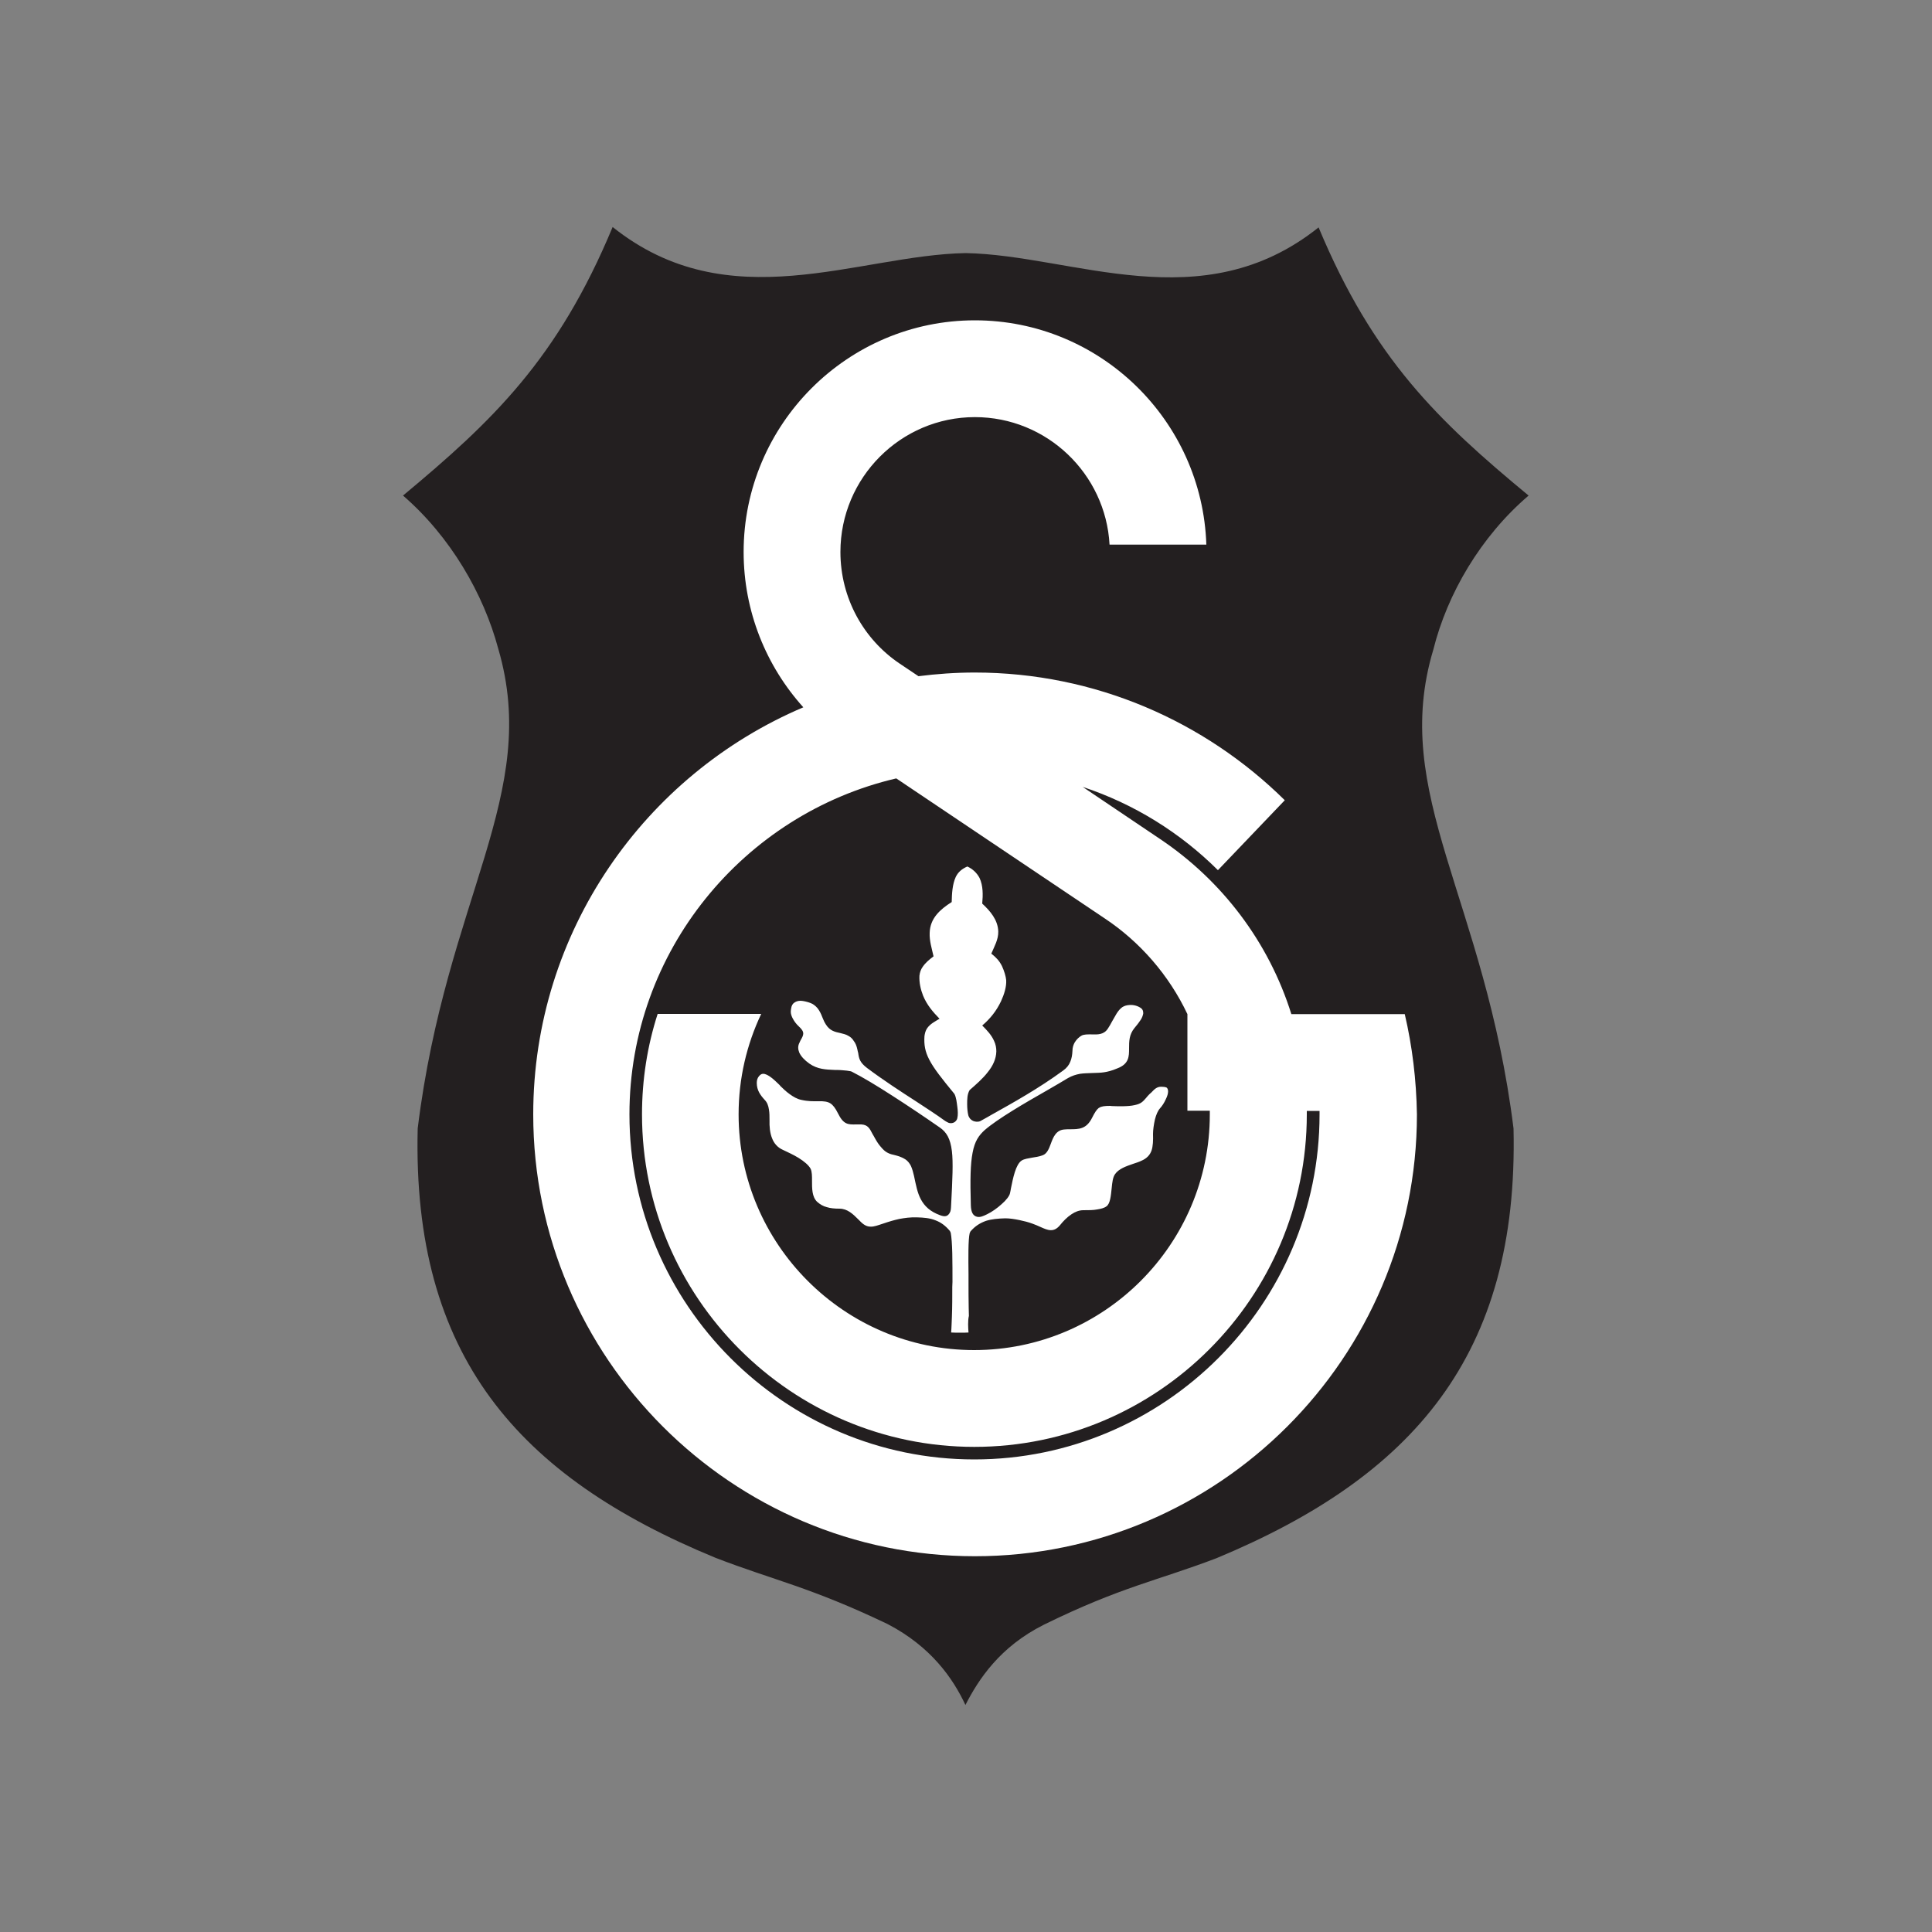 <?xml version="1.0" encoding="utf-8"?>
<!-- Generator: Adobe Illustrator 24.2.0, SVG Export Plug-In . SVG Version: 6.00 Build 0)  -->
<svg version="1.1" id="Layer_1" xmlns="http://www.w3.org/2000/svg" xmlns:xlink="http://www.w3.org/1999/xlink" x="0px" y="0px"
	 viewBox="0 0 1000 1000" style="enable-background:new 0 0 1000 1000;" xml:space="preserve">
<rect x="0" y="0" width="1000" height="1000" fill="#808080" stroke="none"/>
<style type="text/css">
	.st0{fill-rule:evenodd;clip-rule:evenodd;fill:#231F20;}
	.st1{fill:#FFFFFF;}
	.st2{fill-rule:evenodd;clip-rule:evenodd;fill:#FFFFFF;}
</style>
<g>
	<g>
		<path class="st0" d="M459.4,840.6c-40.1-19.2-59.1-22.7-89.1-34.3c-102.2-42.1-157-104.6-154.1-222.2
			c14.7-119.4,63.8-172.9,41.7-248.3c-7.6-28.4-24.7-58-49.3-79.3c46.4-38.6,80.1-70.7,108.5-139c60.3,48.2,126.9,14.5,182.7,13.5
			c55.6,1,122.2,35,182.7-13.3c28.4,68.1,61.9,100.1,108.7,138.8c-24.9,21.3-42.1,50.9-49.3,79.7c-22.5,74.8,26.6,128.6,41.5,247.9
			c2.7,117.5-52.1,180.1-153.7,222.4c-30.4,11.6-49.7,14.9-89.5,34.5c-22.7,11.4-33.7,28.2-40.5,41.5
			C493.4,869,482.1,852.4,459.4,840.6"/>
		<path class="st1" d="M727.1,524.9h-58.7c-11.7-37.4-36-69.2-67.9-90.6l-40.1-27c26.6,8.8,50.5,23.7,70,43.1l34.6-36.2
			c-41.3-40.8-98.1-66.1-160.5-66.1c-9.9,0-19.6,0.7-29.1,1.9l-9.7-6.5c-18.6-12.5-30.7-33.8-30.7-57.8c0-38.5,31.3-69.8,69.6-69.8
			c37.2,0,67.7,29.3,69.7,66h50.1c-2.1-64.3-55-116.1-119.8-116.1c-65.9,0-119.7,53.8-119.7,119.9c0,30.8,11.7,59.1,30.9,80.4
			c-82,34.8-139.8,116.2-139.8,210.7c0,126,102.7,228.7,228.6,228.7c126,0,228.8-102.7,228.8-228.7
			C733.1,558.9,731,541.6,727.1,524.9 M683,576.8c0,98.4-80.3,178.6-178.7,178.6c-98.3,0-178.5-80.2-178.5-178.6
			c0-84.5,59.2-155.5,138.1-173.9l107.8,72.4c18.4,12.2,33.4,29.5,42.9,49.6v50h11.6v1.9c0,67.2-54.7,122-122,122
			c-67.1,0-121.9-54.8-121.9-122c0-18.6,4.2-36.2,11.7-52h-53.6c-5.3,16.4-8.1,33.9-8.1,52c0,94.8,77.3,172.1,172,172.1
			c94.9,0,172.1-77.3,172.1-172.1V575h6.6V576.8z"/>
		<path class="st2" d="M501.3,689.7c-1.4,0.1-2.7,0.1-4.1,0.1c-1.7,0-3.4,0-4.9-0.1c0.2-2,0.3-6.1,0.4-8.1
			c0.2-4.9,0.2-10.6,0.2-15.6c0-0.9,0.1-1.7,0.1-2.5c0-4.6,0-9.9-0.1-14.6c-0.1-4.7-0.4-8.7-0.8-10.8l-0.4-0.9
			c-2.3-2.8-4.8-4.6-7.6-5.6c-2.7-1.1-5.8-1.4-9.6-1.5c-3.3-0.1-6.1,0.3-8.9,0.8c-2.8,0.6-5.5,1.4-8.7,2.5c-2.5,0.8-4.5,1.6-6.3,1.5
			c-1.6,0-3.2-0.6-5.1-2.5c-0.4-0.4-0.9-0.9-1.3-1.3c-2.7-2.7-5.6-5.5-9.7-5.5c-2.5,0-4.7-0.2-6.6-0.8c-1.9-0.5-3.4-1.4-4.9-2.7
			c-2.8-2.6-2.7-7.2-2.7-10.9c0-2.5,0-4.6-0.7-6.2c-1-1.9-3.4-3.9-6.3-5.7c-2.6-1.6-5.7-3-8-4.1c-2.8-1.2-4.7-3.4-5.7-6.1
			c-1.1-2.7-1.4-6.1-1.3-9.4c0-1.8,0-3.7-0.3-5.4c-0.3-2-0.9-3.7-2.2-5l0.1,0.1c-1.1-1.2-2.2-2.5-3-4c-0.7-1.3-1.2-3-1.2-4.9
			c0-1.4,0.4-2.6,1.1-3.4c0.6-0.8,1.4-1.3,2.1-1.3c2.6-0.1,6.1,3.4,8.4,5.6c0.3,0.3,0.4,0.4,0.6,0.7c1.4,1.4,3,2.9,4.8,4.2
			c1.9,1.4,4,2.6,6.1,3c3.5,0.8,6.2,0.7,8.4,0.7h0.4c2.8-0.1,4.8,0.2,6.2,1.1c1.4,0.9,2.6,2.5,3.9,5.1c2.9,5.9,5.2,5.9,9.5,5.8h2.6
			c3.4,0.2,4.3,2,5.9,5.1c0.4,0.6,0.7,1.2,1.2,2.1c1,1.8,2,3.3,3,4.4c1.1,1.3,2.1,2.3,3.2,2.9c1.6,0.9,2.8,1.1,4.1,1.4
			c1.4,0.4,3.1,0.7,5.6,2.3c1.1,0.8,2,1.9,2.7,3.3c0.7,1.6,1.2,3.4,1.6,5.2c1,4.7,1.7,8.6,3.5,12c1.9,3.6,4.8,6.4,10,8.3
			c2.6,1,3.9,0.5,4.9-1.1c0.7-1.1,0.7-2.3,0.8-4.2c0.7-13.4,1.1-22,0.4-27.9c-0.8-6.4-2.7-9.8-6.4-12.3
			c-8.2-5.7-16.7-11.4-24.5-16.4c-7.9-5.1-15.2-9.5-20.9-12.4l-0.5-0.2c-1.4-0.3-2.6-0.4-3.8-0.5c-1.1-0.1-2.4-0.2-3.5-0.2h-1.1
			c-4.5-0.2-8.8-0.3-13.1-3.3c-2.5-1.8-4.3-3.7-5.2-5.7c-0.7-1.7-0.8-3.4,0.1-5.1c0.2-0.4,0.4-0.8,0.5-1.1c1.7-3,2.5-4.3-0.9-7.4
			c-1.1-1-2.2-2.4-3-3.9c-0.6-1.1-1.1-2.4-1.1-3.6c0-0.6,0.1-1.2,0.2-1.8c0.2-1.4,0.8-2.4,1.6-2.9c0.8-0.6,1.9-1,3.2-1
			c0.6,0,1.2,0.1,1.8,0.2c1.5,0.3,3,0.7,4.4,1.4c1.2,0.7,2.5,1.8,3.4,3.3c1,1.6,1.4,2.8,1.9,4c0.5,1.2,0.9,2.2,1.7,3.4
			c2,3.2,4.6,3.8,7.4,4.4c1.4,0.4,2.9,0.6,4.3,1.5c1.1,0.6,2,1.4,2.7,2.6c0.9,1.1,1.5,2.6,1.9,4.5c0.1,0.5,0.2,1.1,0.4,1.7
			c0.4,2.9,0.8,4.9,4.6,7.8c8.7,6.5,17.5,12.2,25.4,17.3c5.5,3.6,10.6,6.9,15,10.1c0.7,0.4,1.3,0.8,1.9,1c0.7,0.2,1.4,0.2,2.1,0
			c0.7-0.2,1.3-0.6,1.8-1.3c0.3-0.4,0.4-0.7,0.5-1.1c0.4-1.7,0.3-3.8,0-6c-0.3-2.1-0.5-4.7-1.5-6.6c-6.5-7.9-10.7-13.2-13-17.7
			c-2.2-4.2-2.8-7.8-2.5-12.2c0.2-1.4,0.5-2.8,1.4-4.1c1.6-2.3,4.1-3.5,6.4-4.9c-3.5-3.6-6.5-7.1-8.5-11.9
			c-1.3-3.3-2.1-6.9-1.9-10.4c0.2-1.7,0.7-3.2,1.7-4.6c1.5-2.2,3.5-3.8,5.6-5.4c-0.9-4.1-2.2-8-2-12.2c0.2-7.5,5.4-12.1,11.4-15.9
			c0.1-4.2,0.3-9.1,2.1-13c1.2-2.5,3.2-4.2,6-5.4c2.8,1.3,4.9,3.3,6.3,5.9c1.9,4.1,1.8,8.8,1.4,13.3c4.1,3.8,8.1,8.4,8.3,14.4
			c0.1,4.2-2,7.7-3.6,11.5c2.4,1.9,4.1,3.6,5.5,6.4c1.2,2.6,2,5.3,2.2,7.3c0.2,3.4-1,7.3-2.7,11c-2.4,5-5.5,8.9-9.7,12.5
			c2.4,2.4,4.7,4.8,6.1,7.9c0.9,1.9,1.2,3.7,1.2,5.5c-0.1,3.9-1.8,7.5-4.4,10.7c-2.6,3.4-6.2,6.5-9.4,9.3c-1.3,2.1-1.3,4.9-1.3,7.3
			c0,2.1,0.2,4.2,0.6,5.8c0.1,0.4,0.3,0.8,0.5,1.1c0.4,0.8,1.2,1.4,2,1.8c1,0.4,2,0.5,3.1,0.3c0.4-0.1,0.8-0.3,1.1-0.5
			c2.5-1.4,4-2.2,5.5-3.1c10.9-6.1,24.2-13.5,36.9-22.8c1.8-1.3,3-2.8,3.7-4.6c0.7-1.7,1-3.5,1.1-5.6c0-1.7,0.5-3.2,1.2-4.4
			c1-1.6,2.2-2.7,3.4-3.4c1.3-0.8,3.4-0.7,5.2-0.7c3.4,0.1,6.5,0.2,8.6-3.1c0.8-1.2,1.4-2.3,2.1-3.6c0.6-1.1,1.4-2.5,2.3-4
			c1-1.6,1.9-2.6,3-3.4c1.1-0.7,2.2-1,3.6-1.1c1.1-0.1,2.2,0,3.3,0.3c1.1,0.3,2.1,0.8,2.9,1.4c0.6,0.5,1,1.2,1,2.1
			c0.1,0.4,0,0.8-0.1,1.2c-0.3,1.2-0.9,2.4-1.7,3.4c-0.7,1.1-1.8,2.4-2.7,3.5c-2.8,3.4-2.8,7-2.8,10.6c0,4.1,0,8-6.1,10.3
			c-2.8,1.2-4.9,1.7-6.8,2c-1.9,0.3-3.8,0.3-6.4,0.4c-2.1,0.1-4.1,0.1-6.1,0.4c-2.1,0.4-4.1,1-6.2,2.2c-2.9,1.8-6.8,4-10.9,6.4
			c-11.6,6.6-25.5,14.7-32.2,20.5c-3.1,2.8-5.2,5.8-6.3,11.8c-1.1,5.6-1.3,13.8-0.9,27.1c0.1,3.8,1.2,5.5,3.2,6
			c1.7,0.4,3.3-0.4,5.2-1.3c2.5-1.2,5.3-3.2,7.5-5.2c2.3-2,4.1-4.2,4.4-5.8c0.2-1.1,0.4-1.8,0.5-2.6c1-4.9,2.4-12.2,5.5-14.2
			c1.4-0.9,3.4-1.1,5.4-1.5c1.8-0.3,3.5-0.5,5.4-1.2c2.3-0.8,3.3-3.3,4.3-6c1.2-3.3,2.7-7.2,7.2-7.4c0.9-0.1,1.8-0.1,2.5-0.1
			c4.9,0,8.7,0,11.7-6c1.3-2.6,2.3-4.2,3.5-5.1h0.1c1.2-0.8,2.9-1,5.7-1c0.3,0,0.5,0.1,1,0.1c2.8,0.1,8.3,0.3,11.7-0.5
			c3.4-0.7,4.3-1.9,5.9-3.7c0.4-0.5,0.9-1.1,1.5-1.7c0.4-0.4,0.8-0.8,1.2-1.1c1.6-1.7,2.9-3.1,5.3-3c0.9,0,1.9,0.1,2.6,0.4
			c0.4,0.3,0.8,0.9,0.8,2c0,1.1-0.4,2.5-1.2,4.1c-0.8,1.8-1.9,3.5-3.1,4.8l0.1-0.1c-1.1,1.2-2,3.3-2.6,5.7c-0.6,2.6-1,5.5-1,7.5
			c0.1,3.4,0,6.4-0.8,8.7c-0.8,2.2-2.4,4-5.2,5.2c-1.2,0.6-2.8,1.1-4.3,1.6c-3.8,1.3-7.5,2.6-9.4,5.4c-1.1,1.6-1.4,4.1-1.7,7.2
			c-0.4,3.7-0.7,8-2.7,9.4c-1.2,0.9-2.9,1.3-4.8,1.6c-2,0.4-4.4,0.4-7.2,0.4c-2.1,0-4.2,0.8-6.1,2.1c-2.3,1.5-4.4,3.7-5.9,5.6
			c-3.3,4-6.3,2.7-10.1,1c-1.3-0.6-2.7-1.2-4.1-1.7c-2.1-0.8-4.5-1.4-6.9-1.9c-2.5-0.5-4.9-0.9-7.3-0.9c-3.7,0.1-7,0.4-9.9,1.3
			c-3.1,1.1-5.7,2.7-8.1,5.5l-0.4,0.9c-0.8,3.4-0.7,12.8-0.6,21.2v4.3c0,4.1,0,8.8,0.1,13.2c0,1.4,0.1,2.8,0.1,4.1
			C500.9,683.4,501.1,687.5,501.3,689.7"/>
	</g>
</g>
</svg>
